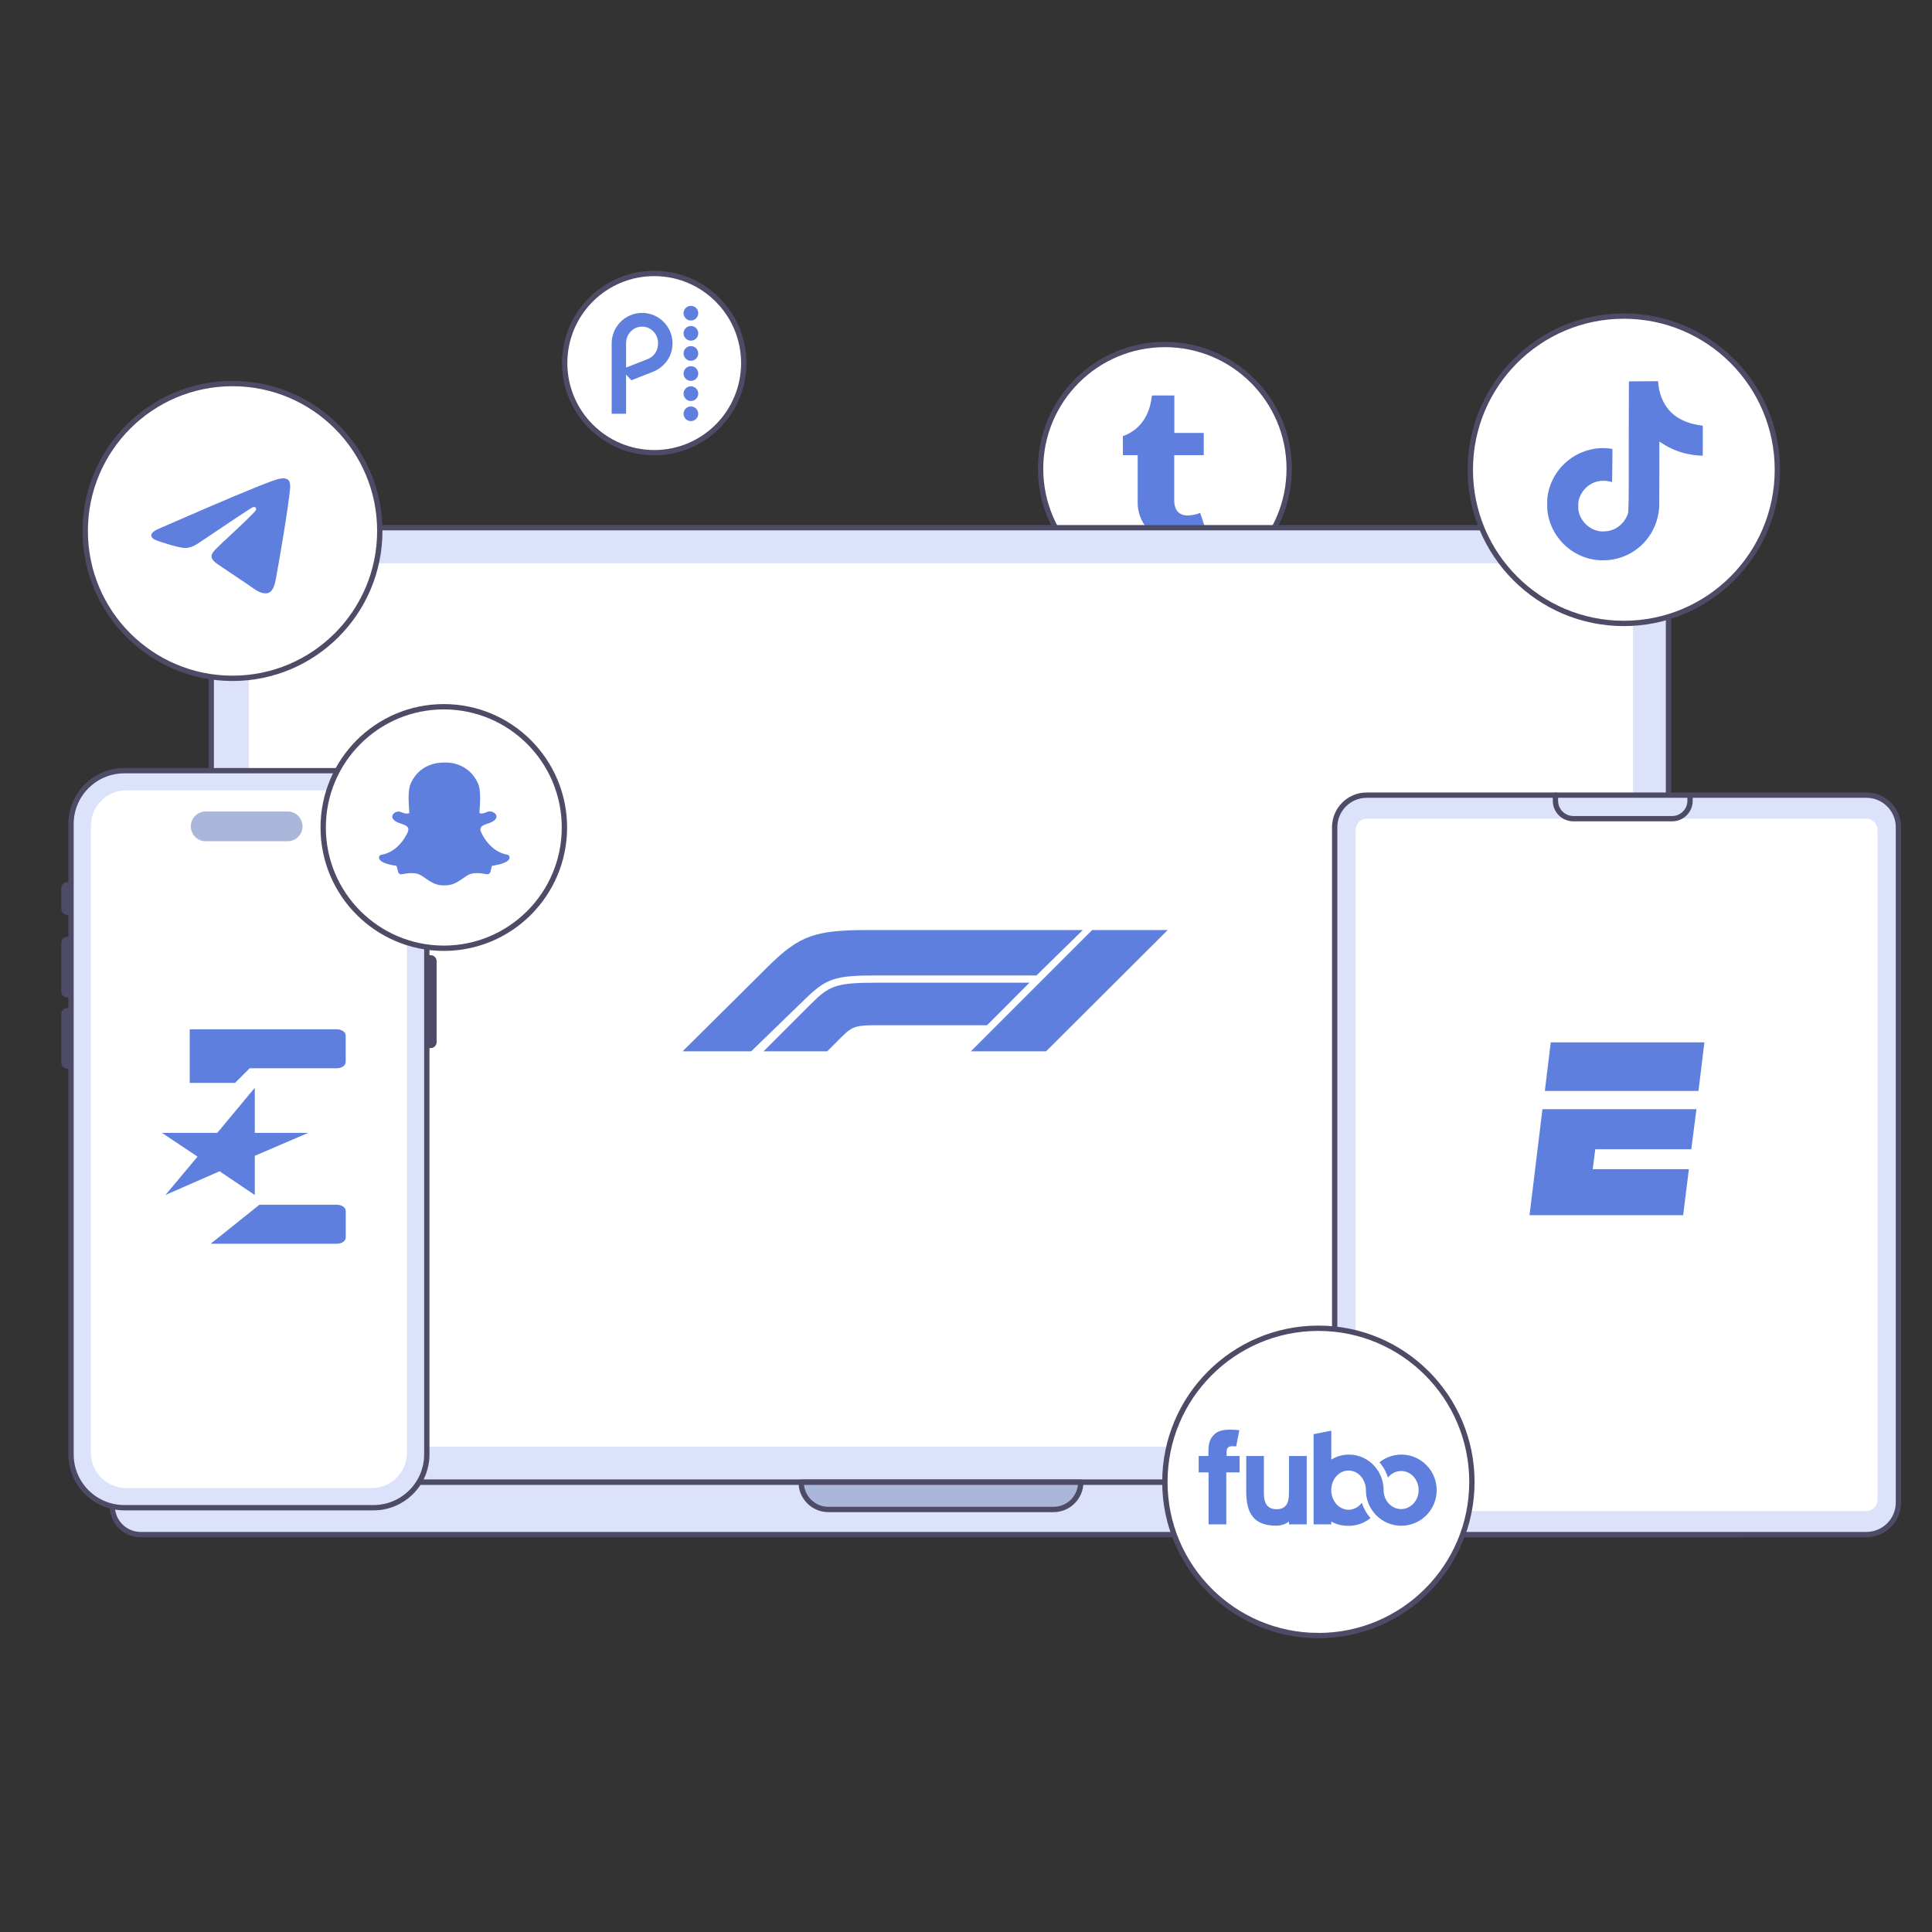 <svg width="544" height="544" viewBox="0 0 544 544" fill="none" xmlns="http://www.w3.org/2000/svg">
    <rect x="0" y="0" width="544" height="544" fill="#333333" stroke="none"/>
    <g clip-path="url(#clip0_2819_30997)">
        <path d="M328 167C347.327 167 363 151.331 363 132C363 112.669 347.327 97 328 97C308.673 97 293 112.669 293 132C293 151.331 308.673 167 328 167Z" fill="white" stroke="#4D4B66" stroke-width="1.5" stroke-miterlimit="10"/>
        <path d="M332.47 152.747C323.685 152.747 320.342 146.268 320.342 141.689V128.162H316.175V122.816C322.436 120.552 323.958 114.889 324.299 111.658C324.323 111.437 324.497 111.349 324.597 111.349H330.664V121.895H338.945V128.162H330.631V141.047C330.659 142.773 331.278 145.137 334.438 145.137H334.593C335.682 145.102 337.156 144.783 337.933 144.414L339.927 150.322C339.175 151.419 335.787 152.692 332.758 152.743H332.451L332.47 152.747Z" fill="#5F7FDF"/>
        <path d="M469.8 417.36H59.48V159.29C59.48 153.38 64.281 148.58 70.191 148.58H459.1C465.01 148.58 469.81 153.38 469.81 159.29V417.36H469.8Z" fill="#DBE2F9" stroke="#4D4B66" stroke-width="1.5" stroke-linecap="round" stroke-linejoin="round"/>
        <path d="M489.67 432.1H39.61C35.19 432.1 31.61 428.52 31.61 424.1V418.36C31.61 417.81 32.06 417.36 32.61 417.36H496.67C497.22 417.36 497.67 417.81 497.67 418.36V424.1C497.67 428.52 494.09 432.1 489.67 432.1Z" fill="#DBE2F9" stroke="#4D4B66" stroke-width="1.5" stroke-linecap="round" stroke-linejoin="round"/>
        <path d="M304.311 417.36H225.591C225.591 421.6 229.031 425.03 233.261 425.03H296.641C300.881 425.03 304.311 421.59 304.311 417.36Z" fill="#ABB6DB" stroke="#4D4B66" stroke-width="1.5" stroke-linecap="round" stroke-linejoin="round"/>
        <path d="M459.811 407.37V160.97C459.811 159.65 458.731 158.58 457.411 158.58H72.451C71.13 158.58 70.061 159.65 70.061 160.97V407.37C72.471 407.37 458.611 407.37 459.801 407.37H459.811Z" fill="white"/>
        <path d="M226.672 281.328L211.526 296.02H192.209L216.242 272.169C225.178 263.327 229.484 261.875 244.719 261.875H304.893L291.833 274.663H246.44C235.058 274.663 232.636 275.541 226.667 281.328H226.672ZM289.883 276.703H246.714C235.25 276.703 233.458 277.582 228.258 282.778L215.015 296.02H232.927L237.19 291.762C240.007 288.945 241.263 288.676 246.939 288.676H277.913L289.883 276.703ZM294.555 296.022L328.792 261.875H307.526L273.38 296.02H294.556L294.555 296.022Z" fill="#5F7FDF"/>
        <path d="M184.21 127.47C198.14 127.47 209.42 116.17 209.42 102.24C209.42 88.31 198.14 77 184.21 77C170.28 77 159 88.3 159 102.23C159 116.16 170.29 127.46 184.21 127.46V127.47Z" fill="white" stroke="#4D4B66" stroke-width="1.5" stroke-linecap="round" stroke-linejoin="round"/>
        <path d="M194.538 108.774C193.393 108.774 192.47 109.698 192.47 110.843C192.47 111.988 193.393 112.912 194.538 112.912C195.683 112.912 196.607 111.988 196.607 110.843C196.607 109.698 195.683 108.774 194.538 108.774Z" fill="#5F7FDF"/>
        <path d="M194.538 103.107C193.393 103.107 192.47 104.031 192.47 105.176C192.47 106.321 193.393 107.244 194.538 107.244C195.683 107.244 196.607 106.321 196.607 105.176C196.607 104.031 195.683 103.107 194.538 103.107Z" fill="#5F7FDF"/>
        <path d="M194.538 114.441C193.393 114.441 192.47 115.365 192.47 116.51C192.47 117.655 193.393 118.579 194.538 118.579C195.683 118.579 196.607 117.655 196.607 116.51C196.607 115.365 195.683 114.441 194.538 114.441Z" fill="#5F7FDF"/>
        <path d="M194.538 97.45C193.393 97.45 192.47 98.374 192.47 99.519C192.47 100.664 193.393 101.587 194.538 101.587C195.683 101.587 196.607 100.664 196.607 99.519C196.607 98.374 195.683 97.45 194.538 97.45Z" fill="#5F7FDF"/>
        <path d="M194.538 91.783C193.393 91.783 192.47 92.707 192.47 93.852C192.47 94.996 193.393 95.92 194.538 95.92C195.683 95.92 196.607 94.996 196.607 93.852C196.607 92.707 195.683 91.783 194.538 91.783Z" fill="#5F7FDF"/>
        <path d="M194.538 86.116C193.393 86.116 192.47 87.039 192.47 88.184C192.47 89.329 193.393 90.253 194.538 90.253C195.683 90.253 196.607 89.329 196.607 88.184C196.607 87.039 195.683 86.116 194.538 86.116Z" fill="#5F7FDF"/>
        <path d="M180.799 88.107C176.075 88.107 172.227 91.956 172.227 96.68V116.5H176.287V105.493L177.769 107.071L183.734 104.733C187.149 103.406 189.362 100.346 189.362 96.68C189.362 91.956 185.523 88.107 180.799 88.107ZM182.32 101.125L176.287 103.492V96.68C176.287 93.957 178.336 91.975 180.79 91.975C183.253 91.975 185.293 93.957 185.293 96.68C185.302 98.402 184.465 100.288 182.32 101.125Z" fill="#5F7FDF"/>
        <path d="M18.93 249.16H20V256.84H18.93C18.42 256.84 18 256.42 18 255.91V250.09C18 249.58 18.42 249.16 18.93 249.16Z" fill="#4D4B66" stroke="#4D4B66" stroke-width="1.5" stroke-linecap="round" stroke-linejoin="round"/>
        <path d="M18.93 264.52H20V280.11H18.93C18.42 280.11 18 279.69 18 279.18V265.46C18 264.95 18.42 264.53 18.93 264.53V264.52Z" fill="#4D4B66" stroke="#4D4B66" stroke-width="1.5" stroke-linecap="round" stroke-linejoin="round"/>
        <path d="M120.19 269.7H121.26C121.77 269.7 122.19 270.12 122.19 270.63V293.44C122.19 293.95 121.77 294.37 121.26 294.37H120.19V269.7Z" fill="#4D4B66" stroke="#4D4B66" stroke-width="1.5" stroke-linecap="round" stroke-linejoin="round"/>
        <path d="M18.93 284.58H20V300.17H18.93C18.42 300.17 18 299.75 18 299.24V285.52C18 285.01 18.42 284.59 18.93 284.59V284.58Z" fill="#4D4B66" stroke="#4D4B66" stroke-width="1.5" stroke-linecap="round" stroke-linejoin="round"/>
        <path d="M105.17 217H35.01C26.72 217 20 223.72 20 232.01V409.52C20 417.81 26.72 424.53 35.01 424.53H105.17C113.46 424.53 120.18 417.81 120.18 409.52V232.01C120.18 223.72 113.46 217 105.17 217Z" fill="#DBE2F9" stroke="#4D4B66" stroke-width="1.5" stroke-linecap="round" stroke-linejoin="round"/>
        <path d="M104.62 221.53H35.56C29.496 221.53 24.58 226.446 24.58 232.51V409.02C24.58 415.084 29.496 420 35.56 420H104.62C110.684 420 115.6 415.084 115.6 409.02V232.51C115.6 226.446 110.684 221.53 104.62 221.53Z" fill="white"/>
        <path d="M104.63 222.53C110.13 222.53 114.61 227.01 114.61 232.51V409.03C114.61 414.53 110.13 419.01 104.63 419.01H35.56C30.06 419.01 25.58 414.53 25.58 409.03V232.51C25.58 227.01 30.06 222.53 35.56 222.53H104.62M104.63 220.53H35.56C28.94 220.53 23.58 225.89 23.58 232.51V409.03C23.58 415.65 28.94 421.01 35.56 421.01H104.62C111.24 421.01 116.6 415.65 116.6 409.03V232.51C116.6 225.89 111.24 220.53 104.62 220.53H104.63Z" fill="#DBE2F9"/>
        <path d="M80.99 228.49H57.92C55.606 228.49 53.73 230.366 53.73 232.68C53.73 234.994 55.606 236.87 57.92 236.87H80.99C83.305 236.87 85.18 234.994 85.18 232.68C85.18 230.366 83.305 228.49 80.99 228.49Z" fill="#ABB6DB"/>
        <path d="M71.739 336.48L61.828 329.796L46.581 336.48L55.62 325.674L45.601 318.989H61.175L71.739 306.29V318.989H86.769L71.739 325.451" fill="#5F7FDF"/>
        <path d="M97.334 299.036C97.334 300.016 96.216 300.8 94.817 300.8H70.302L66.185 304.917H53.422V289.822H94.817C96.216 289.822 97.334 290.606 97.334 291.587V299.036Z" fill="#5F7FDF"/>
        <path d="M97.355 348.438C97.355 349.418 96.236 350.202 94.838 350.202H59.323L73.046 339.224H94.838C96.236 339.224 97.355 340.008 97.355 340.989V348.438Z" fill="#5F7FDF"/>
        <path d="M457.23 175.54C481.11 175.54 500.46 156.17 500.46 132.27C500.46 108.37 481.1 89 457.23 89C433.36 89 414 108.37 414 132.27C413.99 156.16 433.34 175.54 457.23 175.54Z" fill="white" stroke="#4D4B66" stroke-width="1.5" stroke-linecap="round" stroke-linejoin="round"/>
        <path d="M458.656 107.38C461.409 107.338 464.141 107.359 466.873 107.338C467.041 110.553 468.197 113.831 470.55 116.101C472.904 118.433 476.224 119.505 479.46 119.862V128.331C476.434 128.226 473.387 127.595 470.634 126.293C469.436 125.746 468.323 125.053 467.23 124.338C467.209 130.474 467.251 136.61 467.188 142.725C467.02 145.667 466.053 148.588 464.351 151.005C461.598 155.039 456.828 157.666 451.932 157.75C448.927 157.918 445.922 157.099 443.358 155.586C439.114 153.085 436.13 148.504 435.688 143.587C435.646 142.536 435.625 141.485 435.667 140.456C436.046 136.463 438.021 132.639 441.089 130.033C444.577 127.007 449.452 125.557 454.012 126.419C454.054 129.529 453.928 132.639 453.928 135.749C451.848 135.076 449.41 135.265 447.582 136.526C446.258 137.388 445.25 138.712 444.724 140.204C444.283 141.275 444.409 142.452 444.43 143.587C444.934 147.033 448.255 149.933 451.785 149.618C454.139 149.597 456.387 148.231 457.606 146.235C458.005 145.541 458.446 144.827 458.467 144.007C458.677 140.246 458.593 136.505 458.614 132.744C458.635 124.275 458.593 115.828 458.656 107.38Z" fill="#5F7FDF"/>
        <path d="M525.52 223.89H384.84C379.852 223.89 375.81 227.933 375.81 232.92V423.07C375.81 428.057 379.852 432.1 384.84 432.1H525.52C530.507 432.1 534.55 428.057 534.55 423.07V232.92C534.55 227.933 530.507 223.89 525.52 223.89Z" fill="#DBE2F9" stroke="#4E4B66" stroke-width="1.5" stroke-miterlimit="10"/>
        <path d="M525.519 230.53H384.849C383.11 230.53 381.699 231.94 381.699 233.68V422.32C381.699 424.059 383.11 425.47 384.849 425.47H525.519C527.259 425.47 528.669 424.059 528.669 422.32V233.68C528.669 231.94 527.259 230.53 525.519 230.53Z" fill="white"/>
        <path d="M475.87 223.89V225.47C475.87 228.26 473.61 230.52 470.82 230.52H443.02C440.23 230.52 437.97 228.26 437.97 225.47V223.89" stroke="#4E4B66" stroke-width="1.5" stroke-linecap="round" stroke-linejoin="round"/>
        <path d="M479.91 293.5L478.247 307.174H434.99L436.654 293.5H479.91Z" fill="#5F7FDF"/>
        <path d="M434.314 312.321H477.675L476.219 323.603H449.184L448.456 329.218H475.543L473.931 342.164H430.675L434.314 312.321Z" fill="#5F7FDF"/>
        <path d="M124.963 267C143.717 267 158.926 251.779 158.926 233C158.926 214.221 143.717 199 124.963 199C106.209 199 91 214.221 91 233C91 251.779 106.209 267 124.963 267Z" fill="white" stroke="#4D4B66" stroke-width="1.5" stroke-miterlimit="10"/>
        <path d="M143.394 241.825C143.013 242.695 141.44 243.338 138.557 243.791C138.402 243.993 138.283 244.851 138.092 245.506C137.973 245.911 137.687 246.15 137.222 246.15H137.199C136.531 246.15 135.816 245.84 134.411 245.84C132.504 245.84 131.849 246.269 130.372 247.317C128.799 248.425 127.298 249.378 125.058 249.283C122.782 249.462 120.888 248.068 119.816 247.317C118.327 246.269 117.671 245.84 115.777 245.84C114.431 245.84 113.573 246.174 112.989 246.174C112.405 246.174 112.179 245.816 112.096 245.53C111.905 244.875 111.786 244.005 111.631 243.803C110.142 243.576 106.794 242.992 106.71 241.491C106.687 241.098 106.961 240.753 107.354 240.693C112.358 239.871 114.609 234.736 114.705 234.522C114.705 234.51 114.717 234.498 114.729 234.486C115.003 233.95 115.05 233.497 114.907 233.14C114.538 232.282 112.977 231.984 112.31 231.71C110.606 231.043 110.368 230.256 110.475 229.732C110.654 228.815 112.036 228.243 112.846 228.624C113.49 228.922 114.061 229.077 114.538 229.077C114.895 229.077 115.134 228.993 115.253 228.922C115.098 226.337 114.741 222.655 115.658 220.594C118.088 215.161 123.235 214.72 124.748 214.72C124.808 214.72 125.404 214.708 125.475 214.708C129.228 214.708 132.826 216.627 134.589 220.582C135.507 222.643 135.149 226.325 134.994 228.91C135.114 228.97 135.304 229.053 135.614 229.065C136.079 229.041 136.603 228.886 137.199 228.612C137.627 228.41 138.235 228.433 138.664 228.612C139.343 228.862 139.772 229.351 139.784 229.899C139.796 230.602 139.164 231.209 137.925 231.698C137.77 231.758 137.592 231.817 137.401 231.877C136.698 232.103 135.626 232.437 135.352 233.116C135.197 233.473 135.268 233.926 135.531 234.462C135.542 234.474 135.542 234.486 135.554 234.498C135.65 234.712 137.901 239.847 142.905 240.669C143.299 240.765 143.632 241.253 143.394 241.825Z" fill="#5F7FDF"/>
        <path d="M65.47 191C88.38 191 106.94 172.41 106.94 149.5C106.94 126.57 88.37 108 65.47 108C42.56 108 24 126.59 24 149.5C23.99 172.43 42.56 191 65.47 191Z" fill="white" stroke="#4D4B66" stroke-width="1.5" stroke-linecap="round" stroke-linejoin="round"/>
        <path d="M79.719 134.672C80.019 134.666 80.682 134.741 81.114 135.092C81.401 135.341 81.584 135.689 81.627 136.067C81.675 136.346 81.735 136.985 81.687 137.483C81.147 143.177 78.801 156.989 77.607 163.364C77.103 166.064 76.11 166.967 75.147 167.054C73.059 167.249 71.472 165.674 69.447 164.348C66.279 162.269 64.488 160.976 61.413 158.948C57.858 156.608 60.162 155.318 62.187 153.218C62.718 152.666 71.928 144.287 72.108 143.528C72.129 143.432 72.15 143.078 71.94 142.892C71.73 142.706 71.418 142.769 71.193 142.82C70.875 142.892 65.814 146.24 56.01 152.855C54.57 153.845 53.271 154.325 52.104 154.295C50.82 154.271 48.348 153.572 46.509 152.975C44.253 152.24 42.462 151.853 42.618 150.608C42.699 149.96 43.593 149.297 45.297 148.619C55.791 144.047 62.787 141.032 66.291 139.577C76.287 135.419 78.366 134.696 79.719 134.672Z" fill="#5F7FDF"/>
        <path d="M371.22 460.54C395.09 460.54 414.45 441.18 414.45 417.27C414.45 393.38 395.09 374 371.22 374C347.35 374.01 328 393.39 328 417.28C328 441.17 347.35 460.53 371.22 460.53V460.54Z" fill="white" stroke="#4D4B66" stroke-width="1.5" stroke-miterlimit="10"/>
        <path d="M367.941 429.222H362.955V428.418C362.218 428.967 361.119 429.584 359.269 429.584C353.238 429.584 350.905 426.327 350.905 420.001V409.975H355.878V420.001C355.865 421.716 355.878 424.96 359.457 424.96C362.915 424.96 362.942 421.89 362.942 420.027V409.975H367.941V429.222ZM348.962 402.71C343.493 402.107 342.247 403.354 341.255 404.654C340.371 405.807 340.263 407.415 340.263 408.568V409.975H337.516V414.586H340.304V429.222H345.29V414.586H349.042V409.975H345.383V408.675C345.383 407.348 346.442 407.187 346.978 407.214L348.077 407.267L348.962 402.71ZM404.532 419.598C404.532 414.063 400.082 409.573 394.587 409.573C392.348 409.573 390.164 410.337 388.421 411.744C389.507 412.991 390.325 414.465 390.794 416.06C391.692 414.921 393.032 414.197 394.52 414.197C397.241 414.197 399.452 416.596 399.452 419.558C399.452 422.52 397.241 424.92 394.52 424.92C391.812 424.92 389.614 422.547 389.587 419.598C389.601 417.159 388.73 414.8 387.135 412.95C385.352 410.873 382.738 409.573 379.83 409.573C378.074 409.573 376.345 410.055 374.857 410.98V402.844L369.871 403.823V429.222H374.857V428.418C376.318 429.302 378.02 429.624 379.83 429.624C382.041 429.624 384.199 428.847 385.901 427.439C384.789 426.193 383.958 424.732 383.449 423.15C382.551 424.343 381.21 425.107 379.723 425.107C377.028 425.107 374.844 422.641 374.844 419.585C374.844 416.529 377.028 414.063 379.723 414.063C382.417 414.063 384.601 416.529 384.601 419.585C384.601 425.121 389.065 429.611 394.56 429.611C400.055 429.611 404.532 425.134 404.532 419.598Z" fill="#5F7FDF"/>
    </g>
    <defs>
        <clipPath id="clip0_2819_30997">
            <rect width="526.31" height="393.66" fill="white" transform="translate(9 75)"/>
        </clipPath>
    </defs>
</svg>
